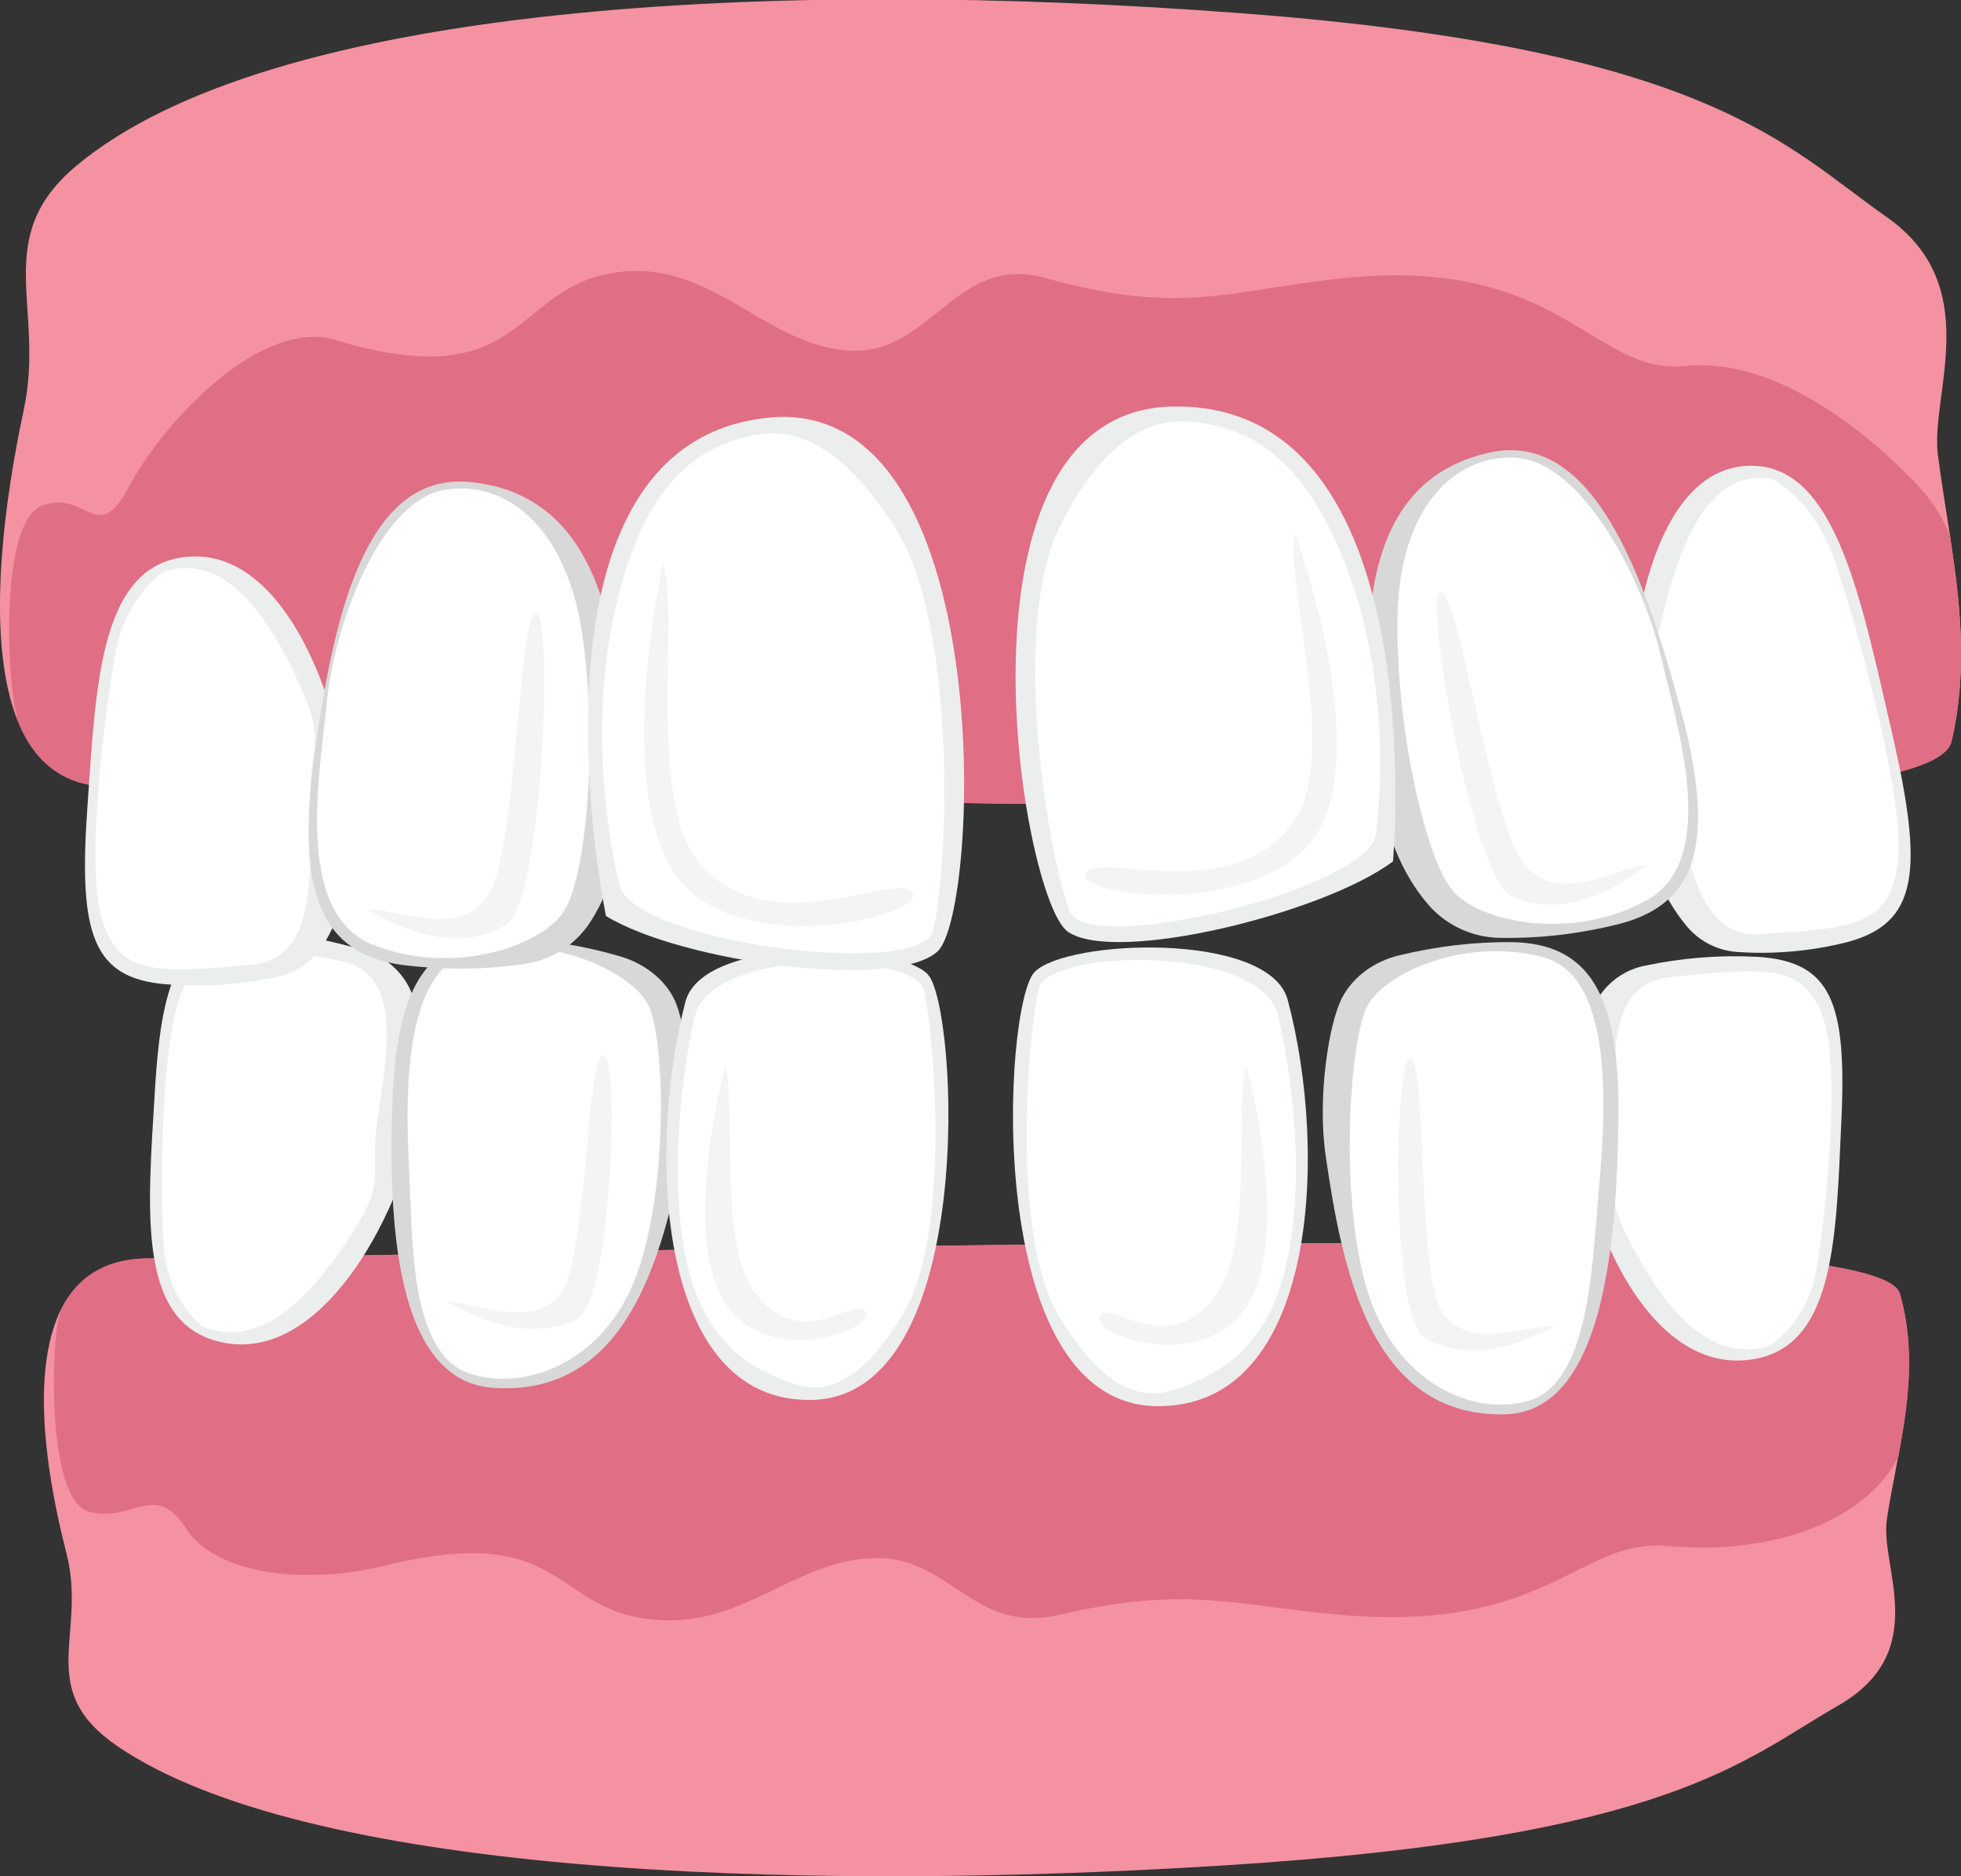 <?xml version="1.0" encoding="utf-8"?>
<svg xmlns="http://www.w3.org/2000/svg" xmlns:xlink="http://www.w3.org/1999/xlink" version="1.1" id="Layer_1" x="0px" y="0px" viewBox="0 0 600 574.1" style="enable-background:new 0 0 600 574.1;">
<rect x="0" y="0" width="600" height="574.1" fill="#333333" stroke="none"/>
<style type="text/css">
	.st0{fill:#F492A1;}
	.st1{fill:#E06E84;}
	.st2{fill:#ECEDED;}
	.st3{fill:#FFFFFF;}
	.st4{fill:#D8D8D8;}
	.st5{fill:#F4F4F4;}
</style>
<g id="Gapped_Teeth-2">
	<path class="st0" d="M581.3,395.9c-6.9-24.5-329.8-13.2-536.4-10.8c-14,0.2-22.2,6.9-26.7,16.6c-10.6,23-0.6,62.9,2.2,73.9&#xA;		c6.2,24.6-9.8,41.3,15.3,58.6c56.5,38.8,202.3,45.2,339.5,36.6c136-8.6,158.2-32.3,187.1-48.8s12.9-42.4,15-56.9&#xA;		c0.9-6.3,2.3-12.8,3.5-19.5C583.8,429.8,586.2,413,581.3,395.9z"/>
	<path class="st1" d="M581.3,395.9c-6.9-24.5-329.8-13.2-536.4-10.8c-14,0.2-22.2,6.9-26.7,16.6c0.1,0.4,0.1,0.7,0.1,0.7&#xA;		c-2.6,6.5-4.3,56.6,8.9,60.2s20.2-9.7,29.7,5.1s38,17,60.4,11.5c57.7-14.2,50.7,14.9,85.2,16.6c25.7,1.2,40.5-17.9,64.3-19&#xA;		s30.9,23.5,57.1,17.4c39.7-9.2,53-2.9,86.9,0c63.1,5.3,72.3-23.5,99.3-21.1s49.1-4.5,61.6-15.7c3.8-3.3,7-7.3,9.2-11.9&#xA;		C583.8,429.8,586.2,413,581.3,395.9z"/>
	<path class="st2" d="M489.3,304.9c3.3-4.9,8.3-8.3,14.1-9.4c11.3-2.4,22.8-3.3,34.3-2.7c22.5,1.4,27.4,13.7,25.7,50.1&#xA;		s-1.7,71.8-30.3,73.4s-47.6-40-51.1-73.3C479.8,324.1,484.7,311.9,489.3,304.9z"/>
	<path class="st3" d="M541.4,411.8c-14.1,4.3-27.2-4-40.1-27s-5.6-19.6-6.8-41.7s-1.6-42.3,16.6-44.1c29.8-3,40.6-3.8,46.5,11.7&#xA;		s1,61-1.8,77.7S541.4,411.8,541.4,411.8z"/>
	<path class="st2" d="M125.1,302c-2.7-5.2-7.4-9.2-13-10.9c-11-3.5-22.3-5.5-33.8-5.9c-22.5-0.6-28.7,11.4-30.9,48.5&#xA;		s-6,73.1,22.3,77.4s51.6-36.1,58.7-69.6C132.4,322.4,128.9,309.6,125.1,302z"/>
	<path class="st3" d="M61.8,405.8c13.5,5.7,27.5-1.5,42.8-23.7s7.7-19.4,11.2-41.7s6.1-42.8-11.8-46.4c-29.3-5.9-40-7.7-47.5,7.5&#xA;		S49,363.3,50,380.5S61.8,405.8,61.8,405.8z"/>
	<path class="st4" d="M410.7,305.2c3.4-6.4,9.9-11.1,17.6-12.9c11.2-2.7,22.7-4.1,34.2-4c23.8,0.4,33.2,16.1,32.7,54&#xA;		s-4.5,89.9-34.8,90.5c-41.2,0.9-49.8-44.8-54.8-79.2C403,335.6,406.6,312.9,410.7,305.2z"/>
	<path class="st3" d="M467.9,428.6c-16.8,5.1-41.1-5.2-49.7-34.2s-5.2-76.5,0.2-86.6s29.5-21,53.4-15s18.9,53.5,17.1,74.7&#xA;		C487.1,387.3,486.2,423,467.9,428.6z"/>
	<path class="st5" d="M475.8,405.7c-9.2-0.1-29.7,8.8-35.8-6.8s-3.6-75.3-8.6-74.8s-5.9,78.6,4.3,85.1&#xA;		C452.5,420.1,475.8,405.7,475.8,405.7z"/>
	<path class="st2" d="M394,306c-5.6-21.1-67.9-18.6-77.5-8.5s-16.3,132,37.3,132.8C403.1,431,406.5,352.8,394,306z"/>
	<path class="st3" d="M391.1,310.9c-5.1-22.2-70.4-20.4-73.3-8.4s-9,75,6.3,100.4s27.6,24.9,35.4,22.3c11.5-3.8,28.5-11.4,34.3-39.3&#xA;		C399.7,358.3,394.7,326.5,391.1,310.9z"/>
	<path class="st5" d="M381.3,326.1c-3.6,12.7,2.2,53.8-8.8,69.6c-14.9,21.3-33,1.3-36,7.1s32.8,18.3,45.7-4.3&#xA;		S381.3,326.1,381.3,326.1z"/>
	<path class="st4" d="M206.2,305.6c-3.1-6.2-9.4-11-17-13.1c-11.1-3.2-22.5-5-34-5.5c-23.8-0.8-33.8,13.7-35.1,49.8&#xA;		s0.5,85.8,30.8,87.9c41.1,2.8,51.7-40.3,58.2-72.8C212.6,334.9,210,313.2,206.2,305.6z"/>
	<path class="st3" d="M143.6,420.3c16.6,5.6,41.3-3,51.2-30.2s8.6-72.6,3.6-82.5s-28.6-21.5-52.7-16.9s-21.3,50.1-20.4,70.3&#xA;		C126.3,380.1,125.5,414.2,143.6,420.3z"/>
	<path class="st5" d="M136.7,398.2c9.2,0.4,29.3,9.8,36.1-4.7s6.9-71.5,11.9-70.8s2.4,75.1-8,80.8&#xA;		C159.4,413,136.7,398.2,136.7,398.2z"/>
	<path class="st2" d="M209.7,306.6c5.4-20.6,65-18.3,74.2-8.4s15.6,129.4-35.7,130.2C201.1,429.2,197.8,352.5,209.7,306.6z"/>
	<path class="st3" d="M212.5,311.3c4.9-21.8,67.4-20,70.2-8.3s8.6,73.5-6.1,98.5s-26.4,24.4-33.9,21.9c-11-3.7-27.3-11.2-32.9-38.6&#xA;		C204.4,357.8,209.1,326.6,212.5,311.3z"/>
	<path class="st5" d="M221.9,326.3c3.5,12.4-2.1,52.8,8.4,68.2c14.3,20.9,31.7,1.2,34.5,7s-31.4,17.9-43.8-4.2&#xA;		S221.9,326.3,221.9,326.3z"/>
	<path class="st0" d="M597.1,226.9c-7.2,31.3-346.7,16.8-564,13.8C18.4,240.5,9.7,232,5,219.5c-11.1-29.3-0.7-80.1,2.3-94.2&#xA;		C13.9,94-3,72.8,23.4,50.7C82.7,1.2,236.1-6.9,380.4,4.1c143,10.9,166.4,41.1,196.7,62.2s13.6,54.1,15.8,72.6&#xA;		c1,8,2.4,16.3,3.7,24.8C599.7,183.8,602.2,205.1,597.1,226.9z"/>
	<path class="st1" d="M597.1,226.9c-7.2,31.3-346.7,16.8-564,13.8C18.4,240.5,9.7,232,5,219.5c0.1-0.5,0.1-0.8,0.1-0.8&#xA;		c-2.7-8.2-5.7-59.5,8.1-64.1s16.4,12.9,26.4-5.9s39.8-51.7,63.2-44.6c60.6,18.2,53.3-19,89.6-21.1c27-1.5,42.6,22.9,67.6,24.3&#xA;		s32.5-30,60-22.2c41.7,11.7,55.7,3.7,91.4,0c66.3-6.8,76,29.9,104.4,26.9s57.9,22.5,71.1,36.7c4.1,4.4,7.4,9.5,9.7,15.1&#xA;		C599.7,183.8,602.2,205.1,597.1,226.9z"/>
	<path class="st2" d="M98.8,289.3c-3.2,5-8.3,8.5-14.2,9.7c-11.1,2.3-22.6,3.1-33.9,2.2c-22.2-1.9-26.7-15.1-24-53.6&#xA;		s3.7-76.1,32-77.3s45.9,43.2,48.5,78.6C108.7,269.1,103.5,281.9,98.8,289.3z"/>
	<path class="st3" d="M50.3,174.9c14-4.3,26.8,4.7,38.9,29.4s5,20.9,5.6,44.4s0.4,44.9-17.7,46.5c-29.5,2.6-40.2,3.3-45.7-13.2&#xA;		s0.7-64.7,4-82.4S50.3,174.9,50.3,174.9z"/>
	<path class="st2" d="M515.5,282.7c3.8,5,9.6,8.1,15.8,8.6c11.4,0.8,22.8-0.2,33.9-3c21.5-5.8,23.6-21.2,13.7-64s-17.8-84.8-46-81.6&#xA;		s-37.3,55.9-33.3,96C502.1,261.7,509.5,275.3,515.5,282.7z"/>
	<path class="st3" d="M542.2,146.6c-14.6-2.6-25.5,9.6-32.9,39.3s-1,24.2,2.7,50.7c3.7,26.4,8,50.4,26.1,49.3&#xA;		c29.6-1.8,40.3-2.8,42.6-22.2s-12.7-72.5-19.2-91.8S542.2,146.6,542.2,146.6z"/>
	<path class="st4" d="M437.5,277.4c5.6,6.1,13.5,9.6,21.8,9.6c12.2,0.2,24.4-1.3,36.3-4.3c24.4-6.4,29.5-25.8,18.3-66.9&#xA;		s-26.8-84.2-58.2-77.3c-42.6,9.4-39,60.2-34.3,98.8C423.7,257.6,431,270.1,437.5,277.4z"/>
	<path class="st3" d="M464,140.1c-18.7-1.2-35.8,14.9-36.4,48.6s8.6,74.4,17,84s36.4,15.4,59.2,2.8s9.1-53.9,4.2-75.4&#xA;		C502.9,178.3,484.5,141.5,464,140.1z"/>
	<path class="st5" d="M504,264.5c-9.7,1.2-29.5,14-39.1-2.3s-19.1-82.4-24.2-81.1s9.8,87.5,21.8,93.2&#xA;		C482.4,283.7,504,264.5,504,264.5z"/>
	<path class="st4" d="M180.1,282.9c-4.7,6.8-12.1,11.2-20.3,12.2c-12.1,1.7-24.4,1.7-36.6,0.2c-25-3.4-32.7-22-27-64.1&#xA;		s15.5-86.8,47.6-83.7c43.5,4.2,46.6,54.9,47.2,93.8C191.2,261.6,185.5,274.9,180.1,282.9z"/>
	<path class="st3" d="M135.6,150c18.4-3.5,37.5,10.4,42.5,43.8s1.3,74.8-5.7,85.3s-34,19.7-58.3,10s-16.2-52.3-14.1-74.2&#xA;		C102.1,192.6,115.5,153.9,135.6,150z"/>
	<path class="st5" d="M112.4,278.2c9.8,0,31.1,10.2,38.4-7s8-84.1,13.3-83.4s1.9,87.9-9.2,95.1C136.4,294.6,112.4,278.2,112.4,278.2&#xA;		z"/>
	<path class="st2" d="M426.2,263.6c-21.1,15.9-85.1,31.6-99.5,21.5S288,125.7,358.8,124.4C439,122.9,426.2,263.6,426.2,263.6z"/>
	<path class="st3" d="M421,255.2c-2.3,17-87.6,37.3-93.5,24s-19.1-86.1-3.2-118.1s32.3-33.4,43.1-31.7c15.9,2.5,31.1,10.7,43.8,42.1&#xA;		C423.6,202.4,423.4,236.6,421,255.2z"/>
	<path class="st5" d="M396.2,163.2c-3.1,15.4,13.3,67.2,0.1,87.5c-17.9,27.5-60.8,9.3-64.1,16.6s57.2,14.3,71.9-14.3&#xA;		S396.2,163.2,396.2,163.2z"/>
	<path class="st2" d="M185.4,280.3c22.9,14.1,88.4,23,101.5,10.8s18.8-170.1-51.6-163.3C155.4,135.6,185.4,280.3,185.4,280.3z"/>
	<path class="st3" d="M189.6,271c4.3,17.4,91.6,28.6,95.8,14s8.4-91.7-11.3-123.1s-36.1-31-46.7-28c-15.5,4.4-29.6,14.8-38.3,48.8&#xA;		C180.5,216.4,184.9,251.9,189.6,271z"/>
	<path class="st5" d="M202.9,172.5c5,15.6-4.9,71.4,10.6,90.9c21.1,26.5,61.5,2.5,65.7,9.8s-55.1,21.5-73.2-6.5&#xA;		S202.9,172.5,202.9,172.5z"/>
</g>
</svg>
